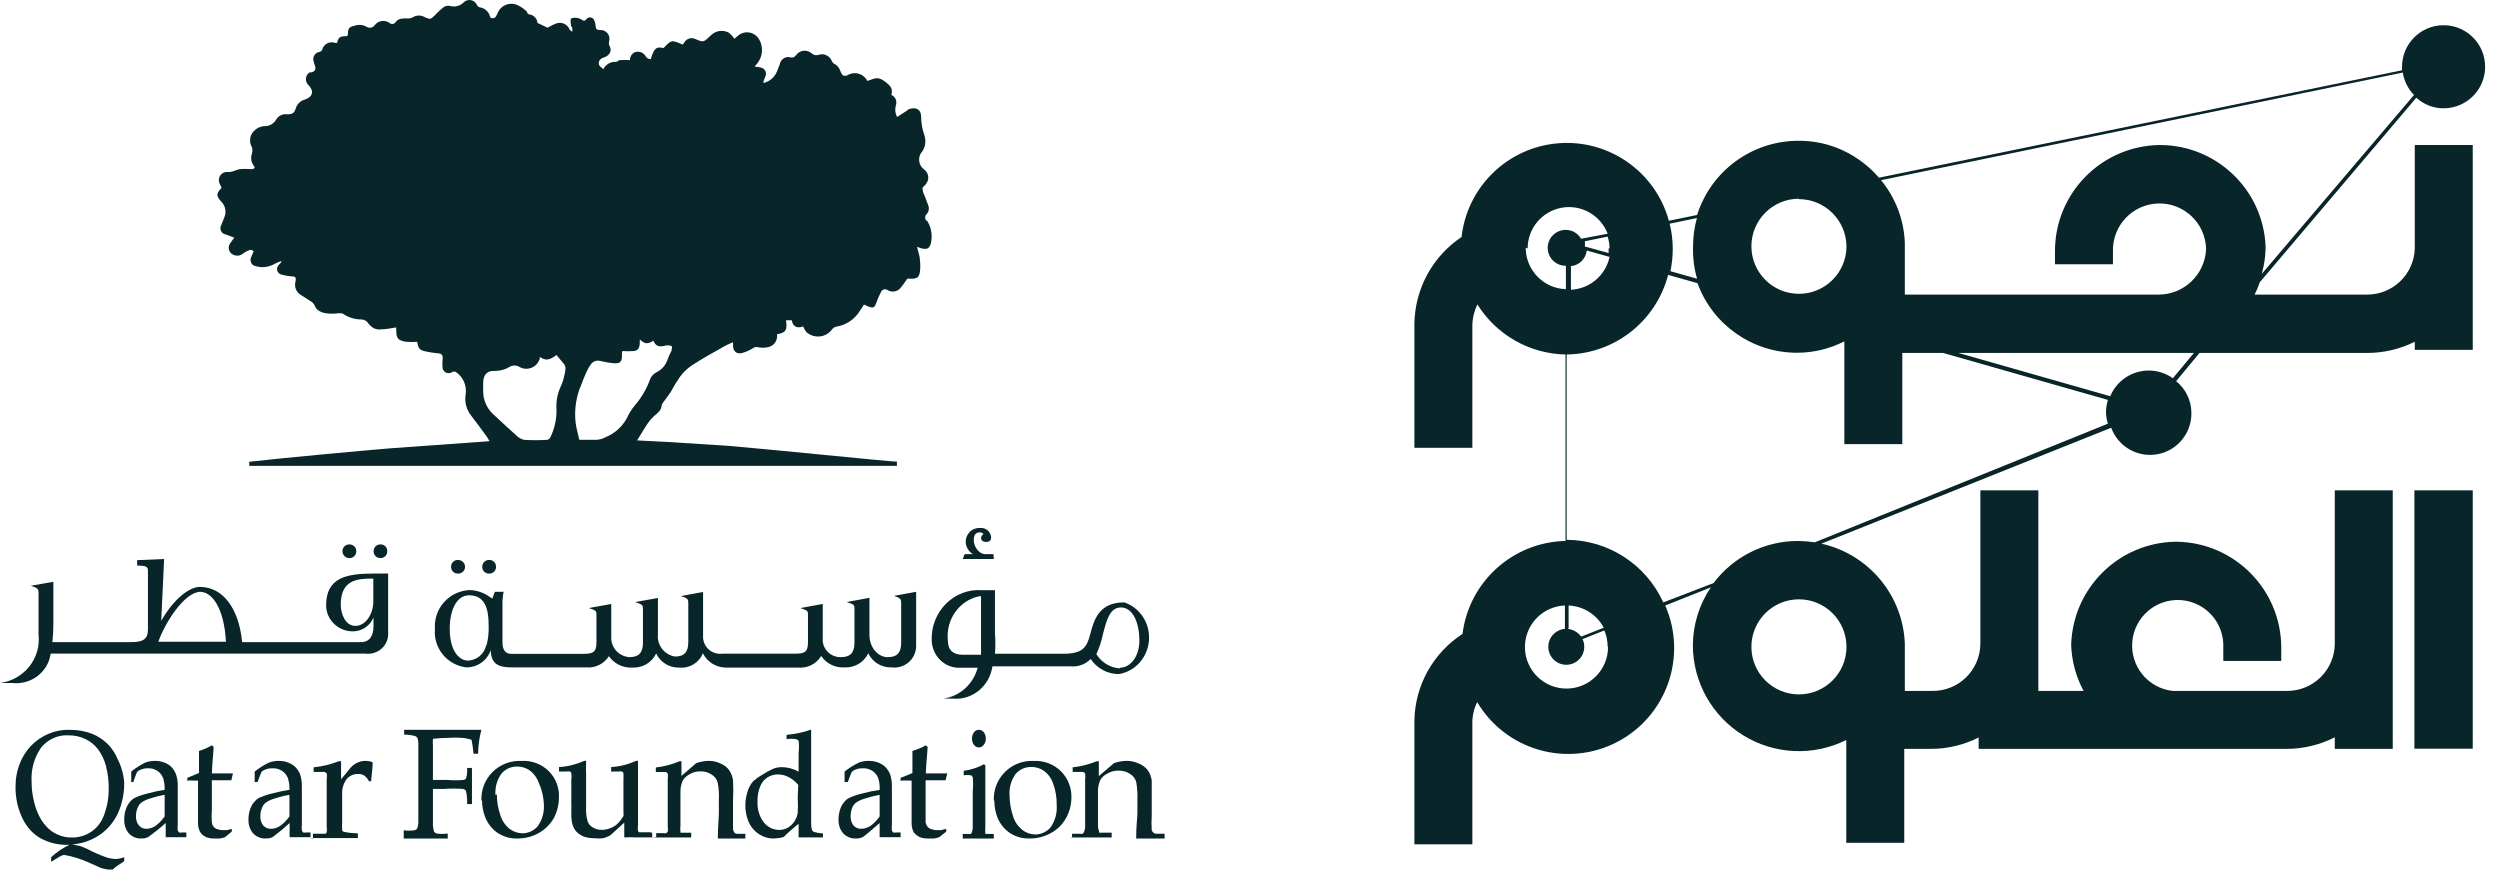 <svg width="161" height="56" viewBox="0 0 161 56" fill="none" xmlns="http://www.w3.org/2000/svg">
<path d="M59.677 14.236C59.616 14.177 59.582 14.095 59.582 14.011C59.582 13.926 59.616 13.844 59.677 13.786C59.811 13.642 59.854 13.434 59.788 13.248C59.701 13.035 59.615 12.81 59.541 12.598C59.466 12.454 59.42 12.297 59.405 12.135C59.405 12.048 59.541 11.973 59.615 11.873C59.672 11.801 59.718 11.721 59.751 11.635C59.837 11.365 59.736 11.069 59.504 10.91C59.325 10.775 59.212 10.57 59.193 10.345C59.174 10.12 59.251 9.898 59.405 9.735C59.594 9.443 59.644 9.081 59.541 8.747C59.399 8.346 59.323 7.924 59.318 7.497C59.318 7.035 58.972 6.885 58.564 7.022C58.49 7.022 58.428 7.122 58.354 7.16L57.773 7.535C57.655 7.313 57.624 7.054 57.687 6.81C57.798 6.537 57.671 6.224 57.403 6.11C57.502 5.722 57.403 5.547 56.933 5.209C56.464 4.872 56.216 5.122 55.858 5.209C55.737 4.976 55.524 4.806 55.271 4.741C55.019 4.677 54.751 4.724 54.536 4.872H54.301C54.218 4.787 54.155 4.684 54.115 4.572C54.055 4.356 53.9 4.181 53.695 4.097L53.584 3.972C53.528 3.794 53.403 3.647 53.237 3.565C53.072 3.482 52.88 3.471 52.707 3.534C52.567 3.579 52.414 3.551 52.299 3.459C52.152 3.317 51.95 3.247 51.748 3.269C51.545 3.291 51.363 3.401 51.248 3.572C51.175 3.681 51.041 3.731 50.915 3.697C50.767 3.651 50.607 3.672 50.475 3.753C50.343 3.834 50.251 3.968 50.223 4.122L50.05 4.572C49.901 4.965 49.567 5.257 49.16 5.347C49.16 5.072 49.419 4.859 49.296 4.584C49.172 4.309 48.863 4.334 48.604 4.284L48.69 4.172C49.127 3.723 49.199 3.027 48.863 2.497C48.724 2.28 48.501 2.134 48.249 2.093C47.997 2.053 47.74 2.122 47.541 2.284L47.294 2.497C47.193 2.343 47.068 2.208 46.923 2.097C46.552 1.906 46.102 1.971 45.799 2.259C45.292 2.734 45.329 2.747 44.773 2.509C44.532 2.395 44.244 2.474 44.093 2.697L43.97 2.872C43.24 2.559 43.24 2.559 42.734 3.097C42.363 3.022 42.153 2.972 41.906 3.809C41.75 3.811 41.608 3.717 41.547 3.572C41.398 3.364 41.133 3.278 40.892 3.359C40.691 3.447 40.564 3.65 40.571 3.872C40.353 3.858 40.134 3.858 39.916 3.872C39.83 3.872 39.743 3.997 39.669 3.984C39.327 3.959 39.004 4.147 38.853 4.459C38.742 4.347 38.594 4.259 38.569 4.147C38.544 4.034 38.569 3.797 38.866 3.709C39.162 3.622 39.496 3.347 39.224 2.897C39.205 2.827 39.205 2.754 39.224 2.684C39.283 2.5 39.247 2.298 39.127 2.147C39.008 1.996 38.821 1.916 38.631 1.934C38.446 1.934 38.371 1.872 38.359 1.684C38.351 1.531 38.309 1.381 38.236 1.246C38.18 1.168 38.09 1.121 37.995 1.121C37.899 1.121 37.809 1.168 37.754 1.246C37.63 1.396 37.568 1.334 37.432 1.246C37.263 1.15 37.066 1.119 36.876 1.159C36.691 1.159 36.753 1.434 36.765 1.584C36.777 1.734 36.839 1.734 36.851 1.809C36.864 1.888 36.864 1.968 36.851 2.047L36.691 1.922C36.626 1.74 36.488 1.595 36.312 1.521C36.135 1.448 35.937 1.452 35.764 1.534C35.566 1.609 35.393 1.722 35.257 1.784L34.602 1.471V1.384C34.542 1.156 34.361 0.982 34.133 0.934C34.133 0.934 33.972 0.934 33.96 0.821C33.947 0.709 33.626 0.484 33.453 0.396C33.203 0.234 32.893 0.198 32.612 0.298C32.332 0.399 32.114 0.624 32.02 0.909L31.921 1.084C31.822 1.209 31.587 1.196 31.562 1.084C31.488 0.759 31.222 0.515 30.895 0.471C30.821 0.452 30.758 0.402 30.722 0.334C30.658 0.176 30.524 0.058 30.361 0.017C30.198 -0.025 30.024 0.013 29.894 0.121C29.663 0.377 29.309 0.479 28.979 0.384C28.839 0.352 28.692 0.379 28.572 0.459C28.368 0.617 28.177 0.793 28.003 0.984C27.719 1.259 27.719 1.259 27.36 1.109C27.125 0.965 26.83 0.965 26.594 1.109C26.474 1.178 26.335 1.204 26.199 1.184C25.915 1.184 25.655 1.184 25.482 1.421C25.444 1.483 25.383 1.526 25.313 1.54C25.243 1.554 25.17 1.538 25.111 1.496C24.964 1.378 24.775 1.326 24.588 1.352C24.401 1.378 24.233 1.48 24.123 1.634C24 1.798 23.772 1.836 23.604 1.722C23.365 1.589 23.081 1.566 22.825 1.659C22.491 1.734 22.417 1.822 22.405 2.159C22.405 2.284 22.405 2.334 22.22 2.334C21.874 2.334 21.775 2.447 21.713 2.759H21.565C21.399 2.701 21.217 2.715 21.063 2.798C20.908 2.881 20.794 3.026 20.749 3.197C20.717 3.275 20.647 3.332 20.564 3.347C20.426 3.368 20.306 3.45 20.236 3.572C20.166 3.694 20.155 3.841 20.205 3.972C20.223 4.057 20.247 4.141 20.279 4.222C20.366 4.472 20.279 4.584 20.082 4.659H19.946C19.812 4.74 19.723 4.879 19.704 5.035C19.685 5.191 19.737 5.348 19.847 5.459C20.242 5.847 20.156 6.235 19.637 6.41C19.391 6.476 19.187 6.65 19.081 6.885C18.957 7.285 18.871 7.36 18.475 7.36C18.205 7.323 17.939 7.45 17.796 7.685C17.638 7.973 17.33 8.144 17.005 8.122C16.687 8.153 16.401 8.328 16.226 8.597C16.064 8.871 16.064 9.212 16.226 9.485C16.263 9.616 16.263 9.754 16.226 9.885C16.128 10.155 16.175 10.458 16.35 10.685C16.461 10.81 16.35 10.873 16.263 10.885C16.181 10.897 16.098 10.897 16.016 10.885C15.864 10.873 15.711 10.873 15.559 10.885C15.237 10.885 14.978 11.123 14.632 11.073C14.453 11.066 14.283 11.153 14.182 11.303C14.082 11.453 14.065 11.645 14.137 11.81C14.178 11.909 14.223 12.004 14.273 12.098C13.903 12.473 13.915 12.623 14.273 13.01C14.484 13.233 14.568 13.549 14.496 13.848C14.434 14.073 14.323 14.273 14.249 14.498C14.181 14.615 14.176 14.758 14.236 14.88C14.296 15.001 14.412 15.083 14.545 15.098L15.089 15.311C14.987 15.434 14.892 15.564 14.805 15.698C14.731 15.812 14.709 15.953 14.744 16.084C14.78 16.216 14.869 16.326 14.99 16.386C15.17 16.491 15.391 16.491 15.571 16.386C15.668 16.31 15.772 16.244 15.88 16.186C16.028 16.123 16.189 16.011 16.337 16.186C16.275 16.336 16.201 16.473 16.152 16.611C16.102 16.748 16.152 17.061 16.411 17.123C16.849 17.27 17.328 17.215 17.721 16.973C17.852 16.906 17.988 16.852 18.129 16.811C18.129 16.911 17.993 16.998 17.931 17.086C17.85 17.178 17.821 17.305 17.853 17.424C17.886 17.543 17.976 17.637 18.092 17.674C18.314 17.739 18.541 17.781 18.772 17.799C19.044 17.799 19.081 17.873 19.031 18.136C18.933 18.48 19.088 18.846 19.402 19.011L20.119 19.474L20.242 19.624C20.415 20.161 21.009 20.211 21.478 20.199C21.676 20.199 21.935 20.136 22.071 20.199C22.436 20.448 22.867 20.579 23.307 20.574C23.481 20.588 23.637 20.686 23.727 20.836C23.827 20.966 23.953 21.073 24.098 21.149C24.234 21.208 24.383 21.23 24.53 21.211C24.852 21.211 25.186 21.136 25.519 21.086V21.249C25.519 21.799 25.618 21.924 26.162 22.012C26.396 22.03 26.632 22.03 26.866 22.012C26.94 22.449 27.015 22.549 27.435 22.637C27.672 22.686 27.911 22.724 28.151 22.749C28.473 22.749 28.547 22.887 28.497 23.212C28.485 23.345 28.485 23.479 28.497 23.612C28.49 23.756 28.559 23.893 28.68 23.971C28.8 24.049 28.952 24.055 29.078 23.987C29.171 23.907 29.307 23.907 29.4 23.987C29.832 24.3 30.06 24.828 29.993 25.362C29.902 25.857 30.028 26.368 30.339 26.762C30.685 27.212 31.018 27.662 31.352 28.125C31.414 28.212 31.463 28.312 31.525 28.412L25.087 28.875C23.727 28.987 18.216 29.487 16.053 29.738V30H57.761V29.725H57.662C57.291 29.725 49.58 28.937 46.911 28.712C45.032 28.6 42.734 28.437 42.264 28.425L41.028 28.362C41.251 28 41.461 27.65 41.683 27.312C41.807 27.125 41.952 26.953 42.116 26.8C42.338 26.6 42.598 26.437 42.61 26.099L42.672 25.962C42.845 25.724 43.03 25.499 43.191 25.249C43.37 24.913 43.568 24.587 43.784 24.274C43.99 23.993 44.241 23.748 44.526 23.549C45.218 23.099 45.934 22.699 46.651 22.299C46.832 22.202 47.018 22.114 47.207 22.037C47.212 22.111 47.212 22.187 47.207 22.262C47.207 22.612 47.442 22.824 47.776 22.737C48.029 22.669 48.27 22.564 48.493 22.424C48.584 22.354 48.703 22.331 48.814 22.362C49.018 22.405 49.228 22.405 49.432 22.362C49.623 22.334 49.795 22.23 49.909 22.072C50.023 21.914 50.069 21.717 50.037 21.524C50.606 21.436 50.717 21.249 50.618 20.624H50.989C51.051 20.974 51.273 21.186 51.718 21.024C51.804 21.161 51.854 21.336 51.978 21.424C52.216 21.617 52.522 21.703 52.825 21.663C53.129 21.623 53.402 21.46 53.584 21.211C53.653 21.118 53.755 21.055 53.868 21.036C54.501 20.934 55.058 20.554 55.388 19.999C55.479 19.875 55.562 19.746 55.636 19.611L55.944 19.749C56.253 19.849 56.315 19.811 56.426 19.524C56.509 19.278 56.612 19.039 56.735 18.811C56.768 18.728 56.837 18.666 56.921 18.641C57.006 18.617 57.097 18.633 57.168 18.686C57.418 18.834 57.735 18.799 57.946 18.599C58.122 18.393 58.283 18.176 58.428 17.948H58.688C59.059 17.948 59.195 17.861 59.244 17.486C59.275 17.25 59.275 17.01 59.244 16.773C59.244 16.486 59.12 16.198 59.059 15.898L59.269 15.973C59.751 16.123 59.899 15.973 59.973 15.548C60.053 15.074 59.952 14.586 59.689 14.185L59.677 14.236ZM36.419 23.674C36.419 23.937 36.332 24.212 36.271 24.474C36.219 24.637 36.158 24.796 36.085 24.949C35.887 25.396 35.802 25.886 35.838 26.375C35.852 27.004 35.712 27.626 35.43 28.187C35.39 28.258 35.323 28.307 35.245 28.325C34.743 28.356 34.239 28.356 33.737 28.325C33.533 28.27 33.348 28.157 33.206 28C32.712 27.562 32.23 27.112 31.748 26.662C31.338 26.279 31.109 25.738 31.117 25.174V24.649C31.117 24.174 31.352 23.862 31.834 23.887C32.182 23.897 32.525 23.806 32.823 23.624C33.014 23.513 33.249 23.513 33.441 23.624C33.681 23.766 33.973 23.788 34.232 23.683C34.49 23.578 34.686 23.358 34.763 23.087V22.987C35.146 23.237 35.368 23.212 35.838 22.862L36.357 23.487L36.419 23.674ZM43.265 22.549C43.142 22.773 43.039 23.007 42.956 23.249C42.831 23.559 42.598 23.813 42.301 23.962C42.095 24.058 41.934 24.233 41.856 24.449C41.633 25.065 41.298 25.633 40.868 26.125C40.675 26.361 40.513 26.621 40.386 26.9C40.087 27.465 39.602 27.908 39.014 28.15C38.791 28.275 38.539 28.335 38.285 28.325C37.939 28.325 37.655 28.325 37.309 28.325C37.222 27.95 37.123 27.6 37.074 27.25C36.971 26.398 37.099 25.533 37.445 24.749C37.544 24.487 37.642 24.224 37.766 23.962C37.843 23.779 37.943 23.607 38.062 23.449C38.203 23.261 38.445 23.181 38.668 23.249C38.973 23.323 39.283 23.374 39.595 23.399C39.928 23.399 40.052 23.287 40.052 22.962V22.749C40.052 22.649 40.052 22.587 40.225 22.612C40.381 22.624 40.538 22.624 40.695 22.612C41.041 22.612 41.177 22.487 41.201 22.124C41.201 22.049 41.201 21.962 41.201 21.861C41.461 22.087 41.659 22.236 42.079 21.936C42.227 22.349 42.536 22.349 42.882 22.249C42.955 22.23 43.032 22.23 43.105 22.249C43.228 22.249 43.352 22.311 43.24 22.524L43.265 22.549Z" fill="#082529"/>
<path d="M24.51 35.94C24.626 35.94 24.736 35.893 24.817 35.811C24.898 35.728 24.942 35.616 24.94 35.5C24.945 35.383 24.902 35.27 24.821 35.186C24.739 35.103 24.627 35.057 24.51 35.06C24.391 35.054 24.274 35.099 24.189 35.182C24.104 35.266 24.057 35.381 24.06 35.5C24.057 35.619 24.104 35.734 24.189 35.818C24.274 35.901 24.391 35.946 24.51 35.94Z" fill="#082529"/>
<path d="M21.002 38.998C21.014 39.897 21.746 40.628 22.664 40.66C23.275 40.68 23.832 40.32 24.053 39.762V40.321C24.053 40.927 23.818 41.352 23.247 41.352H15.593C15.382 39.167 14.353 37.796 12.864 37.796C12.244 37.796 11.227 38.5 10.383 39.981L10.569 36L8.832 36.073V36.425C9.453 36.425 9.527 36.51 9.527 36.765V40.551C9.527 41.17 9.192 41.352 8.473 41.352H3.374C3.419 40.949 3.439 40.544 3.436 40.138V37.468L1.985 37.723C2.469 37.881 2.481 37.942 2.481 38.197V40.867C2.657 42.393 1.556 43.778 0 43.986H0.782C1.998 44.122 3.101 43.28 3.263 42.092H23.52C23.91 42.145 24.303 42.022 24.59 41.758C24.877 41.494 25.026 41.117 24.996 40.733V36.934H24.177C22.329 36.934 21.002 37.165 21.002 38.998ZM24.041 38.731C24.041 39.556 23.545 40.296 22.9 40.308C22.255 40.321 21.945 39.556 21.945 38.937C21.945 37.371 22.974 37.262 23.929 37.262H24.041V38.731ZM12.877 38.112C13.695 38.112 14.44 39.228 14.551 41.328H10.197C10.619 40.114 11.884 38.112 12.914 38.112H12.877Z" fill="#082529"/>
<path d="M22.505 35.94C22.623 35.943 22.736 35.898 22.819 35.814C22.902 35.731 22.948 35.618 22.945 35.5C22.948 35.383 22.902 35.269 22.819 35.186C22.736 35.103 22.623 35.057 22.505 35.06C22.386 35.055 22.27 35.099 22.184 35.182C22.099 35.266 22.052 35.381 22.055 35.5C22.055 35.619 22.103 35.732 22.187 35.815C22.272 35.898 22.387 35.943 22.505 35.94Z" fill="#082529"/>
<path d="M29.5 36.94C29.619 36.943 29.733 36.898 29.818 36.815C29.902 36.732 29.95 36.618 29.95 36.5C29.945 36.255 29.745 36.06 29.5 36.06C29.381 36.054 29.265 36.099 29.179 36.182C29.094 36.266 29.047 36.381 29.05 36.5C29.047 36.619 29.094 36.734 29.179 36.818C29.265 36.901 29.381 36.946 29.5 36.94Z" fill="#082529"/>
<path d="M31.505 36.94C31.623 36.943 31.736 36.897 31.819 36.814C31.902 36.731 31.948 36.617 31.945 36.5C31.948 36.382 31.902 36.269 31.819 36.186C31.736 36.102 31.623 36.057 31.505 36.06C31.387 36.057 31.272 36.102 31.187 36.185C31.103 36.268 31.055 36.381 31.055 36.5C31.052 36.619 31.099 36.734 31.184 36.818C31.27 36.901 31.386 36.945 31.505 36.94Z" fill="#082529"/>
<path d="M58.035 38.896V41.386C58.035 42.021 57.784 42.32 57.17 42.32C56.556 42.32 55.992 41.722 55.992 40.876V38.498L54.526 38.772C55.015 38.921 55.028 38.971 55.028 39.195V41.386C55.028 42.021 54.777 42.32 54.15 42.32C53.823 42.328 53.508 42.197 53.285 41.959C53.062 41.721 52.952 41.399 52.985 41.075V38.896L51.544 39.158C52.033 39.32 52.033 39.357 52.033 39.593V41.386C52.033 42.021 51.782 42.096 51.181 42.096H46.531C46.203 42.141 45.871 42.038 45.628 41.813C45.385 41.588 45.256 41.267 45.278 40.938V38.124L43.85 38.386C44.326 38.535 44.326 38.61 44.326 38.859V41.349C44.326 41.984 44.075 42.282 43.461 42.282C42.777 42.162 42.301 41.538 42.371 40.851V38.51L40.905 38.772C41.394 38.934 41.406 38.983 41.406 39.208V41.386C41.406 42.021 41.156 42.32 40.529 42.32C39.871 42.274 39.362 41.73 39.364 41.075V38.896L37.922 39.158C38.411 39.32 38.411 39.357 38.411 39.593V41.386C38.411 42.021 38.161 42.108 37.559 42.108H32.935C32.421 42.108 32.359 41.66 32.359 41.374V38.896C32.356 38.633 32.381 38.37 32.434 38.112H31.895C31.807 38.187 31.832 38.236 31.807 38.274C31.782 38.311 31.72 38.548 31.695 38.548L31.507 38.423C31.141 38.16 30.704 38.013 30.253 38C29.62 38.025 29.024 38.304 28.602 38.773C28.179 39.243 27.966 39.862 28.01 40.49C27.893 41.726 28.787 42.83 30.028 42.98C30.744 42.988 31.383 42.535 31.607 41.859C31.607 42.843 32.221 42.98 32.973 42.98H37.735C38.325 43.037 38.898 42.757 39.213 42.258C39.557 42.753 40.138 43.032 40.742 42.992C41.386 43.022 41.985 42.663 42.258 42.083C42.524 42.653 43.105 43.01 43.737 42.992C44.397 43.06 45.022 42.684 45.266 42.071C45.538 42.618 46.092 42.973 46.707 42.992H51.394C51.994 43.049 52.574 42.758 52.885 42.245C53.221 42.743 53.799 43.023 54.401 42.98C55.045 43.01 55.644 42.651 55.917 42.071C56.187 42.642 56.773 43 57.408 42.98C57.812 43.034 58.219 42.911 58.525 42.644C58.83 42.376 59.004 41.99 59 41.585V38.112L57.571 38.373C58.035 38.523 58.035 38.61 58.035 38.859M31.306 41.573C31.181 42.125 30.697 42.524 30.128 42.544C29.665 42.544 28.963 42.058 28.963 40.477C28.963 39.369 29.364 38.336 30.216 38.336C31.306 38.336 31.469 39.357 31.469 40.278C31.485 40.697 31.443 41.116 31.344 41.523" fill="#082529"/>
<path d="M63.98 35.687H63.47C62.98 35.687 62.71 35.122 62.71 34.788C62.71 34.454 62.84 34.287 63.09 34.287C63.185 34.276 63.278 34.316 63.34 34.391C63.251 34.448 63.192 34.544 63.18 34.652C63.18 34.809 63.33 34.903 63.5 34.903C63.67 34.903 63.83 34.851 63.83 34.59C63.788 34.223 63.471 33.962 63.12 34.005C62.878 33.984 62.639 34.071 62.462 34.244C62.285 34.417 62.186 34.66 62.19 34.913C62.208 35.239 62.386 35.531 62.66 35.687H62.12L62 36H64L63.98 35.687Z" fill="#082529"/>
<path d="M72.402 38.793C70.82 38.793 70.466 39.852 70.225 40.794C69.985 41.735 69.719 42.102 68.441 42.102H64.076C64.11 41.666 64.11 41.229 64.076 40.794V38.008H63.241C62.385 37.944 61.542 38.26 60.924 38.876C60.306 39.493 59.971 40.351 60.002 41.239C60.028 42.197 60.77 42.97 61.697 43.004H62.963C62.675 44.07 61.798 44.853 60.736 44.992H60.47C60.862 44.992 61.217 44.992 61.381 44.992C62.623 45.095 63.729 44.186 63.912 42.913H68.973C69.441 42.953 69.902 42.781 70.238 42.442C70.654 43.054 71.336 43.416 72.06 43.41C73.112 43.236 73.912 42.339 73.993 41.24C74.075 40.142 73.416 39.13 72.402 38.793ZM62.014 42.167C61.381 42.167 61.039 41.879 61.039 41.212C60.916 39.881 61.784 38.669 63.051 38.4H63.178V42.167H62.014ZM72.136 43.043C71.573 43.017 71.049 42.734 70.706 42.272L70.605 42.128C70.797 41.711 70.942 41.272 71.035 40.82C71.263 39.931 71.478 39.12 72.186 39.12C72.984 39.12 73.376 40.166 73.376 41.239C73.376 42.311 72.781 43.004 72.111 43.004L72.136 43.043Z" fill="#082529"/>
<path d="M3.294 55.503V55.202C3.651 54.876 4.047 54.607 4.471 54.404C3.83 54.438 3.191 54.295 2.612 53.986C2.107 53.697 1.696 53.24 1.436 52.678C1.139 52.059 0.99 51.366 1.001 50.664C0.989 49.68 1.342 48.735 1.977 48.049C2.662 47.341 3.572 46.965 4.506 47.003C4.986 46.998 5.463 47.082 5.918 47.251C6.299 47.4 6.651 47.631 6.953 47.931C7.215 48.201 7.427 48.525 7.576 48.886C7.817 49.355 7.961 49.877 8 50.416C8.004 51.091 7.867 51.758 7.6 52.364C7.33 52.941 6.923 53.425 6.424 53.764C5.889 54.125 5.283 54.336 4.659 54.378L5.106 54.47C5.295 54.528 5.48 54.602 5.659 54.692C6.036 54.892 6.425 55.062 6.824 55.202C7.033 55.274 7.251 55.313 7.471 55.32C7.651 55.309 7.829 55.269 8 55.202V55.451C7.931 55.512 7.856 55.565 7.776 55.608L7.447 55.83L7.259 56H6.965C6.806 55.977 6.649 55.942 6.494 55.895L5.647 55.516C5.187 55.316 4.71 55.167 4.224 55.072C4.162 55.059 4.098 55.059 4.036 55.072L3.8 55.189L3.294 55.503ZM2.036 50.39C2.037 50.747 2.077 51.102 2.153 51.449C2.222 51.804 2.332 52.147 2.483 52.469C2.613 52.751 2.784 53.007 2.989 53.227C3.189 53.45 3.43 53.624 3.694 53.738C3.988 53.875 4.305 53.942 4.624 53.934C5.071 53.944 5.512 53.813 5.894 53.554C6.272 53.296 6.562 52.905 6.718 52.443C6.912 51.912 7.008 51.342 7 50.769C7.005 50.282 6.946 49.798 6.824 49.33C6.722 48.932 6.545 48.562 6.306 48.245C6.085 47.96 5.807 47.736 5.494 47.591C5.149 47.427 4.776 47.347 4.4 47.356C3.752 47.317 3.121 47.594 2.671 48.114C2.207 48.756 1.98 49.569 2.036 50.39Z" fill="#082529"/>
<path d="M8.688 50.365H8.451V49.69C8.737 49.457 9.043 49.261 9.364 49.106C9.565 49.034 9.774 48.998 9.984 49C10.277 48.994 10.566 49.071 10.828 49.226C11.053 49.364 11.232 49.589 11.335 49.862C11.421 50.114 11.459 50.385 11.448 50.657V51.598V53.135C11.431 53.253 11.431 53.374 11.448 53.493L11.538 53.612C11.598 53.626 11.659 53.626 11.718 53.612H12V53.917H11.369H10.671V53.002C10.309 53.326 9.933 53.626 9.544 53.904C9.413 53.972 9.271 54.004 9.127 53.996C8.823 54.023 8.522 53.904 8.294 53.665C8.096 53.43 7.989 53.108 8.001 52.777C7.999 52.555 8.033 52.334 8.102 52.128C8.158 51.955 8.242 51.798 8.35 51.664C8.433 51.556 8.532 51.466 8.643 51.399C8.913 51.273 9.192 51.175 9.477 51.107C9.848 51.003 10.224 50.923 10.603 50.869C10.613 50.607 10.578 50.346 10.502 50.1C10.425 49.909 10.299 49.751 10.141 49.65C9.956 49.526 9.745 49.466 9.533 49.477C9.38 49.474 9.228 49.501 9.082 49.557C8.992 49.585 8.908 49.635 8.834 49.703L8.756 49.888C8.677 50.087 8.62 50.259 8.587 50.365H8.688ZM10.603 51.187C10.272 51.244 9.944 51.328 9.623 51.439C9.418 51.495 9.224 51.593 9.049 51.73C8.975 51.796 8.917 51.883 8.88 51.982C8.798 52.161 8.755 52.362 8.756 52.565C8.747 52.786 8.817 53.002 8.947 53.161C9.079 53.312 9.259 53.389 9.443 53.373C9.65 53.372 9.853 53.303 10.029 53.175C10.247 53.015 10.441 52.813 10.603 52.578V51.187Z" fill="#082529"/>
<path d="M12.063 50.295V50.092L12.816 49.781V48.359C13.107 48.272 13.385 48.152 13.644 48L13.757 48.096C13.757 48.347 13.682 48.92 13.644 49.805H15L14.9 50.247H13.644V52.135C13.62 52.414 13.62 52.694 13.644 52.972C13.659 53.137 13.757 53.284 13.908 53.366C14.027 53.417 14.155 53.449 14.284 53.462H14.611L14.925 53.378V53.558L14.485 53.916C14.373 53.96 14.255 53.988 14.134 54H13.77C13.629 54.002 13.489 53.982 13.356 53.94C13.251 53.905 13.153 53.852 13.067 53.785C12.981 53.717 12.912 53.631 12.866 53.534C12.793 53.38 12.754 53.213 12.753 53.044C12.753 52.84 12.753 52.602 12.753 52.35V50.271H12.552C12.368 50.26 12.184 50.26 12 50.271" fill="#082529"/>
<path d="M16.629 50.366H16.401V49.69C16.69 49.457 17 49.262 17.326 49.107C17.526 49.035 17.734 49 17.943 49.001C18.241 48.991 18.536 49.068 18.8 49.226C19.033 49.362 19.218 49.587 19.326 49.862C19.407 50.117 19.445 50.386 19.44 50.657V51.598V53.135C19.423 53.253 19.423 53.374 19.44 53.493L19.52 53.612C19.584 53.624 19.65 53.624 19.714 53.612H20V53.917H19.36H18.652V53.002C18.303 53.324 17.941 53.624 17.566 53.904C17.433 53.972 17.289 54.004 17.143 53.996C16.834 54.023 16.529 53.904 16.298 53.665C16.097 53.43 15.989 53.108 16.001 52.777C15.999 52.555 16.034 52.335 16.104 52.128C16.16 51.956 16.246 51.798 16.355 51.664C16.439 51.556 16.54 51.466 16.652 51.399C16.926 51.273 17.209 51.175 17.498 51.108C17.874 51.003 18.256 50.923 18.64 50.869C18.65 50.608 18.615 50.346 18.538 50.101C18.457 49.912 18.33 49.755 18.172 49.65C17.984 49.526 17.77 49.467 17.555 49.478C17.396 49.474 17.238 49.501 17.086 49.557C16.999 49.588 16.918 49.637 16.846 49.703L16.766 49.889C16.686 50.087 16.629 50.26 16.584 50.366H16.629ZM18.64 51.187C18.304 51.244 17.972 51.328 17.646 51.439C17.439 51.495 17.241 51.594 17.064 51.73C16.989 51.796 16.93 51.883 16.892 51.982C16.809 52.161 16.766 52.362 16.766 52.565C16.76 52.784 16.825 52.997 16.949 53.161C17.089 53.31 17.274 53.387 17.463 53.373C17.673 53.372 17.879 53.303 18.058 53.175C18.279 53.015 18.476 52.813 18.64 52.578V51.187Z" fill="#082529"/>
<path d="M20.154 54V53.692H20.828H20.968L21.039 53.598C21.061 53.474 21.061 53.347 21.039 53.222C21.039 52.284 21.039 51.802 21.039 51.761V51.064C21.039 50.796 21.039 50.488 21.039 50.166C21.064 50.047 21.064 49.924 21.039 49.804L20.912 49.711H20.197V49.416C20.751 49.36 21.295 49.229 21.811 49.027H21.965V49.107V49.188C21.965 49.402 21.965 49.737 21.965 50.18C22.133 49.992 22.274 49.818 22.414 49.644C22.502 49.516 22.605 49.399 22.723 49.295C22.835 49.203 22.963 49.131 23.102 49.081C23.24 49.027 23.388 48.999 23.537 49C23.697 48.999 23.855 49.031 24 49.094C24 49.563 23.916 49.965 23.902 50.314H23.761C23.694 50.173 23.593 50.049 23.467 49.952C23.343 49.873 23.195 49.835 23.046 49.844C22.768 49.842 22.505 49.961 22.33 50.166C22.113 50.459 22.009 50.814 22.035 51.172V51.708C22.035 51.936 22.035 52.351 22.035 52.968C22.022 53.106 22.022 53.245 22.035 53.383V53.504L22.147 53.571C22.443 53.631 22.744 53.663 23.046 53.665V53.973H21.404C20.926 53.973 20.477 53.973 20 53.973" fill="#082529"/>
<path d="M26.025 47.308V47H27.262C27.497 47 27.931 47 28.562 47H30.468H31C30.868 47.503 30.798 48.02 30.79 48.541H30.493C30.47 48.238 30.429 47.938 30.369 47.641C30.168 47.575 29.96 47.533 29.75 47.518C29.466 47.497 29.18 47.497 28.896 47.518C28.557 47.52 28.218 47.541 27.881 47.579C27.87 47.739 27.87 47.9 27.881 48.06C27.881 48.146 27.881 48.516 27.881 49.169V50.229H28.834C29.159 50.259 29.487 50.259 29.812 50.229C29.881 50.23 29.948 50.203 29.997 50.155C30.049 50.025 30.079 49.888 30.084 49.748V49.453H30.394V50.549V51.782H30.084V51.474C30.078 51.282 30.049 51.092 29.997 50.907C29.952 50.856 29.891 50.822 29.824 50.808C29.412 50.777 28.999 50.777 28.587 50.808H27.881V51.782C27.881 52.213 27.881 52.644 27.881 53.014C27.873 53.198 27.899 53.381 27.955 53.556C27.996 53.617 28.058 53.661 28.129 53.68C28.363 53.711 28.6 53.711 28.834 53.68V54H27.596H26V53.47C26.23 53.502 26.463 53.502 26.693 53.47C26.762 53.455 26.824 53.416 26.866 53.359C26.92 53.209 26.945 53.05 26.941 52.891C26.941 52.829 26.941 52.373 26.941 51.535V49.292C26.941 48.861 26.941 48.43 26.941 48.06C26.957 47.877 26.936 47.692 26.879 47.518C26.838 47.457 26.776 47.413 26.705 47.394C26.483 47.34 26.254 47.311 26.025 47.308Z" fill="#082529"/>
<path d="M31.004 51.579C30.966 50.885 31.226 50.209 31.72 49.718C32.213 49.226 32.893 48.967 33.59 49.005C34.242 48.962 34.881 49.203 35.342 49.664C35.803 50.125 36.041 50.763 35.994 51.412C35.986 51.861 35.871 52.302 35.658 52.699C35.426 53.097 35.091 53.426 34.688 53.651C34.266 53.885 33.789 54.005 33.305 53.999C32.965 54.011 32.628 53.94 32.322 53.793C32.071 53.677 31.846 53.51 31.663 53.304C31.504 53.123 31.373 52.919 31.275 52.699C31.12 52.328 31.041 51.929 31.042 51.528M31.999 51.154C31.997 51.592 32.066 52.026 32.206 52.441C32.305 52.803 32.512 53.127 32.801 53.368C33.044 53.558 33.345 53.662 33.654 53.664C34.034 53.661 34.394 53.491 34.637 53.201C34.928 52.783 35.065 52.279 35.025 51.772C35.003 51.305 34.893 50.847 34.701 50.421C34.589 50.097 34.382 49.815 34.107 49.61C33.871 49.448 33.591 49.363 33.305 49.365C32.918 49.358 32.548 49.523 32.297 49.816C32.005 50.218 31.868 50.711 31.909 51.206" fill="#082529"/>
<path d="M42 53.626V53.93H40.969C40.714 53.917 40.458 53.917 40.203 53.93C40.203 53.652 40.203 53.334 40.203 52.976L39.463 53.652L39.278 53.811C39.139 53.886 38.993 53.943 38.841 53.983C38.661 54.005 38.48 54.005 38.3 53.983C38.062 53.987 37.825 53.951 37.599 53.877C37.413 53.805 37.246 53.692 37.11 53.546C37 53.42 36.918 53.27 36.872 53.109C36.816 52.897 36.789 52.678 36.793 52.459C36.793 52.327 36.793 52.221 36.793 52.115C36.8 52.009 36.8 51.902 36.793 51.797V50.895C36.793 50.816 36.793 50.59 36.793 50.219C36.815 50.074 36.815 49.927 36.793 49.782L36.727 49.689C36.635 49.67 36.541 49.67 36.449 49.689H36V49.398C36.557 49.367 37.104 49.232 37.612 49H37.745V49.08V49.186C37.733 49.397 37.733 49.61 37.745 49.822C37.745 50.392 37.745 50.789 37.745 50.975V51.982C37.727 52.281 37.759 52.581 37.837 52.87C37.887 53.046 38.006 53.194 38.167 53.281C38.345 53.393 38.552 53.448 38.762 53.44C38.934 53.442 39.105 53.411 39.264 53.347C39.423 53.294 39.57 53.214 39.7 53.109C39.81 53.015 39.908 52.908 39.991 52.791L40.15 52.552C40.167 52.473 40.167 52.392 40.15 52.313C40.15 52.009 40.15 51.717 40.15 51.412V50.895C40.15 50.816 40.15 50.59 40.15 50.219C40.157 50.074 40.157 49.928 40.15 49.782L40.071 49.689C39.984 49.668 39.893 49.668 39.806 49.689H39.357V49.398C39.91 49.367 40.453 49.232 40.956 49H41.088V49.08V49.186C41.088 49.292 41.088 49.517 41.088 49.848C41.088 50.405 41.088 50.789 41.088 50.975V52.406C41.088 52.83 41.088 53.069 41.088 53.135C41.067 53.262 41.067 53.392 41.088 53.52L41.154 53.599H41.273H41.855" fill="#082529"/>
<path d="M42.26 53.96V53.655H42.742C42.797 53.672 42.856 53.672 42.911 53.655L43.002 53.562C43.025 53.444 43.025 53.322 43.002 53.204C43.002 53.204 43.002 52.66 43.002 51.719V51.056C43.002 50.791 43.002 50.486 43.002 50.167C43.022 50.049 43.022 49.928 43.002 49.809L42.885 49.716H42.234V49.425C42.758 49.366 43.27 49.232 43.757 49.027C43.8 49.018 43.844 49.018 43.887 49.027V49.186C43.887 49.318 43.887 49.57 43.887 49.968L44.837 49.146C45.093 49.056 45.361 49.006 45.631 49C45.901 48.997 46.168 49.056 46.412 49.172C46.628 49.261 46.817 49.408 46.959 49.597C47.09 49.791 47.174 50.014 47.206 50.247C47.231 50.688 47.231 51.131 47.206 51.573V52.488C47.206 52.939 47.206 53.244 47.206 53.403C47.218 53.481 47.249 53.554 47.297 53.615C47.336 53.663 47.393 53.691 47.453 53.695H48V54H47.167H46.23C46.23 53.138 46.295 52.674 46.295 52.382V51.507C46.313 51.152 46.291 50.796 46.23 50.446C46.182 50.212 46.041 50.01 45.84 49.889C45.625 49.74 45.37 49.666 45.111 49.676C44.864 49.669 44.62 49.734 44.408 49.862C44.226 49.956 44.073 50.098 43.965 50.273C43.854 50.532 43.805 50.814 43.822 51.096V51.719C43.822 52.608 43.822 53.045 43.822 53.178C43.803 53.301 43.803 53.426 43.822 53.549V53.629H43.952H44.512V53.934H43.393H42" fill="#082529"/>
<path d="M50.656 47.601V47.325C50.943 47.3 51.229 47.256 51.51 47.192C51.738 47.147 51.962 47.082 52.18 47H52.238C52.238 47.265 52.238 47.782 52.238 48.539V49.285V52.232C52.238 52.544 52.238 52.821 52.238 53.062C52.237 53.2 52.256 53.338 52.296 53.47C52.329 53.522 52.378 53.56 52.434 53.579C52.618 53.634 52.808 53.666 53 53.675V53.928H52.226H51.43C51.43 53.711 51.43 53.41 51.43 53.05C51.314 53.134 51.153 53.278 50.945 53.458C50.737 53.639 50.587 53.783 50.471 53.903C50.264 53.961 50.051 53.993 49.836 54C49.506 54.007 49.182 53.915 48.901 53.735C48.613 53.553 48.381 53.291 48.231 52.977C48.075 52.623 47.996 52.237 48 51.847C48.002 51.544 48.053 51.243 48.15 50.957C48.221 50.715 48.344 50.493 48.508 50.307C48.68 50.157 48.866 50.024 49.062 49.91C49.284 49.765 49.516 49.636 49.755 49.526C49.941 49.443 50.142 49.402 50.344 49.405C50.531 49.406 50.717 49.43 50.898 49.477C51.083 49.527 51.262 49.599 51.43 49.694V48.491C51.464 48.228 51.464 47.961 51.43 47.698L51.279 47.601C51.073 47.568 50.863 47.568 50.656 47.601ZM51.407 50.548C51.228 50.33 51.008 50.154 50.76 50.031C50.555 49.928 50.33 49.874 50.102 49.874C49.862 49.871 49.626 49.938 49.42 50.067C49.203 50.207 49.036 50.419 48.947 50.668C48.828 50.969 48.773 51.293 48.785 51.618C48.759 52.103 48.903 52.582 49.19 52.965C49.437 53.27 49.8 53.446 50.182 53.446C50.367 53.447 50.549 53.402 50.714 53.314C50.882 53.221 51.028 53.089 51.141 52.929C51.257 52.761 51.336 52.568 51.372 52.364C51.392 52.028 51.392 51.69 51.372 51.354L51.407 50.548Z" fill="#082529"/>
<path d="M54.62 50.366H54.391V49.69C54.681 49.457 54.992 49.262 55.319 49.107C55.519 49.035 55.728 49 55.937 49.001C56.236 48.991 56.531 49.068 56.797 49.226C57.03 49.362 57.216 49.587 57.324 49.862C57.405 50.117 57.444 50.386 57.438 50.657V51.598V53.135C57.421 53.253 57.421 53.374 57.438 53.493L57.519 53.612C57.583 53.624 57.649 53.624 57.714 53.612H58V53.917H57.358H56.648V53.002C56.041 53.532 55.685 53.837 55.571 53.904C55.438 53.972 55.292 54.004 55.147 53.996C54.837 54.023 54.531 53.904 54.299 53.665C54.097 53.43 53.989 53.108 54.001 52.777C53.999 52.555 54.034 52.335 54.104 52.128C54.157 51.953 54.243 51.795 54.356 51.664C54.438 51.553 54.54 51.462 54.654 51.399C54.929 51.273 55.212 51.175 55.502 51.108C55.88 51.004 56.262 50.924 56.648 50.869C56.666 50.608 56.635 50.346 56.556 50.101C56.475 49.912 56.348 49.755 56.19 49.65C56.001 49.526 55.787 49.467 55.571 49.478C55.411 49.474 55.253 49.501 55.101 49.557C55.013 49.588 54.932 49.637 54.86 49.703L54.78 49.889C54.7 50.087 54.642 50.26 54.597 50.366H54.62ZM56.648 51.187C56.315 51.246 55.986 51.33 55.662 51.439C55.454 51.495 55.256 51.594 55.078 51.73C55.003 51.799 54.94 51.885 54.895 51.982C54.82 52.165 54.781 52.364 54.78 52.565C54.773 52.784 54.839 52.997 54.963 53.161C55.103 53.31 55.289 53.387 55.479 53.373C55.689 53.368 55.895 53.3 56.075 53.175C56.294 53.015 56.487 52.813 56.648 52.578V51.187Z" fill="#082529"/>
<path d="M58 50.295V50.092C58.322 49.972 58.579 49.864 58.76 49.781V48.359C59.062 48.272 59.352 48.152 59.622 48L59.738 48.096C59.738 48.347 59.661 48.92 59.622 49.805H61L60.897 50.247H59.609V52.135C59.609 52.602 59.609 52.876 59.609 52.972C59.628 53.057 59.663 53.138 59.712 53.211C59.756 53.277 59.818 53.331 59.893 53.366C60.015 53.417 60.146 53.449 60.279 53.462H60.601L60.936 53.378V53.558L60.485 53.916C60.37 53.96 60.248 53.988 60.124 54H59.738C59.594 54.002 59.45 53.982 59.313 53.94C59.209 53.905 59.114 53.852 59.03 53.785C58.938 53.718 58.863 53.632 58.811 53.534C58.745 53.377 58.711 53.211 58.708 53.044C58.708 52.84 58.708 52.602 58.708 52.35V50.271H58.618C58.429 50.26 58.24 50.26 58.051 50.271" fill="#082529"/>
<path d="M62.062 49.921V49.638C62.514 49.583 62.957 49.44 63.374 49.214L63.456 49.304C63.456 50.011 63.456 50.59 63.456 50.938V51.851C63.456 52.713 63.456 53.138 63.456 53.267C63.441 53.386 63.441 53.508 63.456 53.627V53.704H63.549H64V54H63.026H62V53.704H62.39C62.433 53.719 62.479 53.719 62.523 53.704L62.585 53.614C62.624 53.505 62.645 53.386 62.646 53.267C62.646 53.267 62.646 52.739 62.646 51.825V50.938C62.674 50.643 62.674 50.345 62.646 50.05L62.554 49.934C62.377 49.907 62.198 49.907 62.02 49.934M63.046 47C63.166 46.998 63.281 47.059 63.364 47.168C63.444 47.276 63.488 47.419 63.487 47.566C63.489 47.717 63.441 47.861 63.354 47.965C63.277 48.077 63.164 48.138 63.046 48.133C62.923 48.139 62.803 48.078 62.718 47.965C62.554 47.739 62.554 47.394 62.718 47.168C62.803 47.055 62.923 46.995 63.046 47Z" fill="#082529"/>
<path d="M64.004 51.592C63.962 50.894 64.222 50.211 64.718 49.716C65.214 49.222 65.898 48.962 66.598 49.004C67.243 48.975 67.871 49.217 68.328 49.673C68.784 50.128 69.027 50.755 68.998 51.398C68.991 51.852 68.871 52.297 68.647 52.692C68.424 53.099 68.085 53.432 67.675 53.649C67.255 53.884 66.781 54.004 66.3 53.999C65.955 54.011 65.613 53.94 65.301 53.792C65.049 53.675 64.824 53.508 64.64 53.3C64.48 53.118 64.349 52.913 64.251 52.692C64.105 52.316 64.031 51.917 64.03 51.514M65.016 51.217C65.02 51.656 65.09 52.092 65.224 52.511C65.322 52.878 65.536 53.204 65.833 53.442C66.073 53.632 66.37 53.736 66.676 53.74C67.057 53.737 67.418 53.566 67.662 53.274C67.954 52.855 68.091 52.347 68.051 51.838C68.061 51.366 67.982 50.896 67.817 50.453C67.709 50.126 67.5 49.841 67.221 49.638C66.985 49.475 66.704 49.389 66.417 49.393C66.028 49.385 65.657 49.551 65.405 49.845C65.119 50.243 64.981 50.728 65.016 51.217Z" fill="#082529"/>
<path d="M69.04 54V53.692H69.548C69.605 53.705 69.665 53.705 69.722 53.692L69.802 53.598C69.853 53.484 69.881 53.361 69.882 53.236C69.882 53.236 69.882 52.686 69.882 51.735V51.064C69.882 50.796 69.882 50.488 69.882 50.166C69.902 50.047 69.902 49.924 69.882 49.804L69.762 49.711H69.08V49.416C69.612 49.358 70.134 49.227 70.63 49.027C70.674 49.017 70.72 49.017 70.764 49.027V49.107V49.188C70.764 49.322 70.764 49.577 70.764 49.979L71.739 49.148C71.997 49.056 72.268 49.006 72.541 49C72.818 48.997 73.092 49.057 73.343 49.174C73.57 49.262 73.769 49.41 73.918 49.603C74.052 49.799 74.139 50.024 74.171 50.26C74.171 50.421 74.171 50.85 74.171 51.601V52.526C74.151 52.833 74.151 53.142 74.171 53.45C74.188 53.511 74.22 53.567 74.265 53.611C74.313 53.656 74.374 53.684 74.439 53.692H75V54H74.145H73.169C73.169 53.129 73.249 52.66 73.249 52.365V51.48C73.261 51.121 73.239 50.762 73.183 50.408C73.134 50.172 72.988 49.968 72.782 49.845C72.562 49.695 72.299 49.619 72.033 49.63C71.78 49.623 71.53 49.688 71.312 49.818C71.123 49.909 70.965 50.053 70.858 50.233C70.743 50.495 70.693 50.78 70.71 51.064V51.694C70.71 52.593 70.71 53.035 70.71 53.169C70.711 53.297 70.733 53.424 70.777 53.544V53.625H70.911H71.592V53.933H70.43H69" fill="#082529"/>
<path d="M159.245 31.578H155.487V48.216H159.245V31.578Z" fill="#082529"/>
<path d="M155.612 6.291C156.089 6.732 156.716 6.977 157.366 6.975C158.844 6.975 160.042 5.777 160.042 4.3C160.042 2.822 158.844 1.624 157.366 1.624C155.889 1.624 154.691 2.822 154.691 4.3C154.685 4.374 154.685 4.449 154.691 4.524L121.004 11.443C120.252 10.569 119.293 9.898 118.216 9.489C117.459 9.208 116.659 9.064 115.852 9.066C112.855 9.051 110.198 10.988 109.293 13.844L107.476 14.218C106.61 11.065 103.628 8.97 100.368 9.225C97.109 9.481 94.489 12.014 94.124 15.263C92.254 16.512 91.118 18.602 91.087 20.851V21V28.84H94.82V20.975C94.826 20.5 94.936 20.033 95.144 19.606C96.37 21.57 98.504 22.782 100.819 22.829V34.838C97.429 34.911 94.605 37.459 94.186 40.824C92.294 42.05 91.133 44.133 91.087 46.387V46.536V54.376H94.82V46.536C94.82 46.078 94.927 45.626 95.132 45.217C96.972 48.316 100.906 49.448 104.112 47.801C107.318 46.153 108.688 42.295 107.24 38.995L110.177 37.825C109.43 38.928 109.028 40.227 109.02 41.558C109.025 43.922 110.252 46.115 112.264 47.356C114.275 48.597 116.785 48.711 118.9 47.656V54.276H122.634V48.228H124.364C125.427 48.226 126.476 47.974 127.425 47.494V48.228H147.236C148.322 48.23 149.393 47.974 150.36 47.482V48.228H154.093V41.384V31.578H150.36V41.434C150.36 42.25 150.034 43.032 149.455 43.607C148.875 44.182 148.09 44.502 147.274 44.495H139.919C138.333 44.318 137.178 42.905 137.32 41.315C137.463 39.725 138.849 38.539 140.442 38.646C142.035 38.753 143.251 40.113 143.18 41.708V42.566H146.913V41.708C146.907 37.987 143.925 34.956 140.205 34.888H140.081C136.461 34.958 133.524 37.84 133.386 41.459C133.386 41.459 133.386 41.533 133.386 41.583V41.708C133.386 41.708 133.386 41.62 133.386 41.583C133.427 42.602 133.699 43.598 134.182 44.495H131.27V41.508C131.27 41.508 131.27 41.421 131.27 41.384V31.578H127.537V41.434C127.537 42.259 127.204 43.049 126.614 43.625C126.024 44.202 125.226 44.515 124.401 44.495H122.671V41.67V41.434C122.542 38.322 120.336 35.687 117.295 35.012L135.962 27.546C136.407 28.765 137.666 29.486 138.943 29.252C140.22 29.018 141.142 27.898 141.126 26.6C141.126 25.802 140.765 25.047 140.143 24.547L141.649 22.73H152.451C153.513 22.73 154.561 22.483 155.512 22.008V22.531H159.245V15.873V9.34H155.512V15.997C155.465 17.654 154.108 18.972 152.451 18.971H145.196C145.328 18.715 145.44 18.449 145.532 18.175L155.612 6.291ZM118.913 41.658C118.913 43.349 117.542 44.719 115.852 44.719C114.161 44.719 112.79 43.349 112.79 41.658C112.79 39.967 114.161 38.596 115.852 38.596C117.542 38.596 118.913 39.967 118.913 41.658ZM154.74 4.673C154.824 5.218 155.076 5.723 155.462 6.116L145.656 17.64C145.809 17.101 145.893 16.545 145.905 15.985V15.873C145.753 12.248 142.788 9.376 139.16 9.34H139.036C135.316 9.414 132.34 12.451 132.34 16.172V17.018H136.074V16.172C136.036 14.515 137.348 13.142 139.004 13.104C140.661 13.066 142.034 14.378 142.072 16.035C142.005 17.677 140.654 18.973 139.011 18.971H122.671V15.873V15.624C122.612 14.153 122.075 12.742 121.14 11.604L154.74 4.673ZM115.852 12.824C117.535 12.831 118.899 14.19 118.913 15.873C118.906 17.562 117.532 18.926 115.843 18.922C114.154 18.917 112.788 17.545 112.79 15.856C112.793 14.167 114.162 12.799 115.852 12.799V12.824ZM109.281 14.043C109.115 14.643 109.031 15.263 109.032 15.885C109.01 16.583 109.098 17.281 109.293 17.951L107.576 17.466C107.676 16.987 107.726 16.499 107.725 16.01C107.724 15.469 107.657 14.93 107.526 14.404L109.281 14.043ZM103.594 15.997C103.594 16.097 103.594 16.196 103.594 16.296L102.063 15.873C102.076 15.761 102.076 15.649 102.063 15.537L103.532 15.238C103.611 15.483 103.653 15.739 103.656 15.997H103.594ZM101.167 17.142C101.702 17.087 102.126 16.668 102.188 16.134L103.656 16.545C103.403 17.733 102.381 18.602 101.167 18.66V17.142ZM98.38 15.997C98.38 14.713 99.298 13.612 100.562 13.38C101.825 13.148 103.075 13.851 103.532 15.052L101.827 15.375C101.542 14.89 100.95 14.679 100.423 14.876C99.896 15.073 99.587 15.621 99.691 16.174C99.794 16.727 100.281 17.125 100.844 17.117V18.623C99.405 18.576 98.261 17.399 98.255 15.96L98.38 15.997ZM101.018 40.451V38.995C101.974 39.035 102.836 39.58 103.283 40.426L101.827 40.998C101.625 40.723 101.319 40.543 100.98 40.5L101.018 40.451ZM103.557 41.658C103.562 43.124 102.387 44.322 100.921 44.344C99.455 44.366 98.245 43.204 98.206 41.738C98.168 40.273 99.316 39.049 100.781 38.995V40.5C100.156 40.548 99.682 41.085 99.713 41.712C99.743 42.338 100.268 42.826 100.895 42.812C101.523 42.797 102.024 42.285 102.026 41.658C102.029 41.485 101.99 41.315 101.914 41.16L103.32 40.6C103.462 40.935 103.534 41.294 103.532 41.658H103.557ZM116.872 34.925C116.514 34.872 116.152 34.843 115.789 34.838C113.651 34.838 111.637 35.843 110.351 37.551L107.116 38.795C106.007 36.352 103.577 34.777 100.893 34.764V22.829C103.978 22.788 106.653 20.688 107.427 17.702L109.318 18.237C110.3 20.924 112.854 22.713 115.715 22.717C116.779 22.719 117.828 22.468 118.776 21.983V28.604H122.509V22.73H125.135L135.75 25.754C135.671 26.008 135.629 26.272 135.626 26.538C135.629 26.791 135.671 27.043 135.75 27.284L116.872 34.925ZM139.932 24.36C139.482 24.037 138.942 23.863 138.388 23.862C137.3 23.859 136.318 24.513 135.9 25.517L126.118 22.73H141.288L139.932 24.36Z" fill="#082529"/>
</svg>
